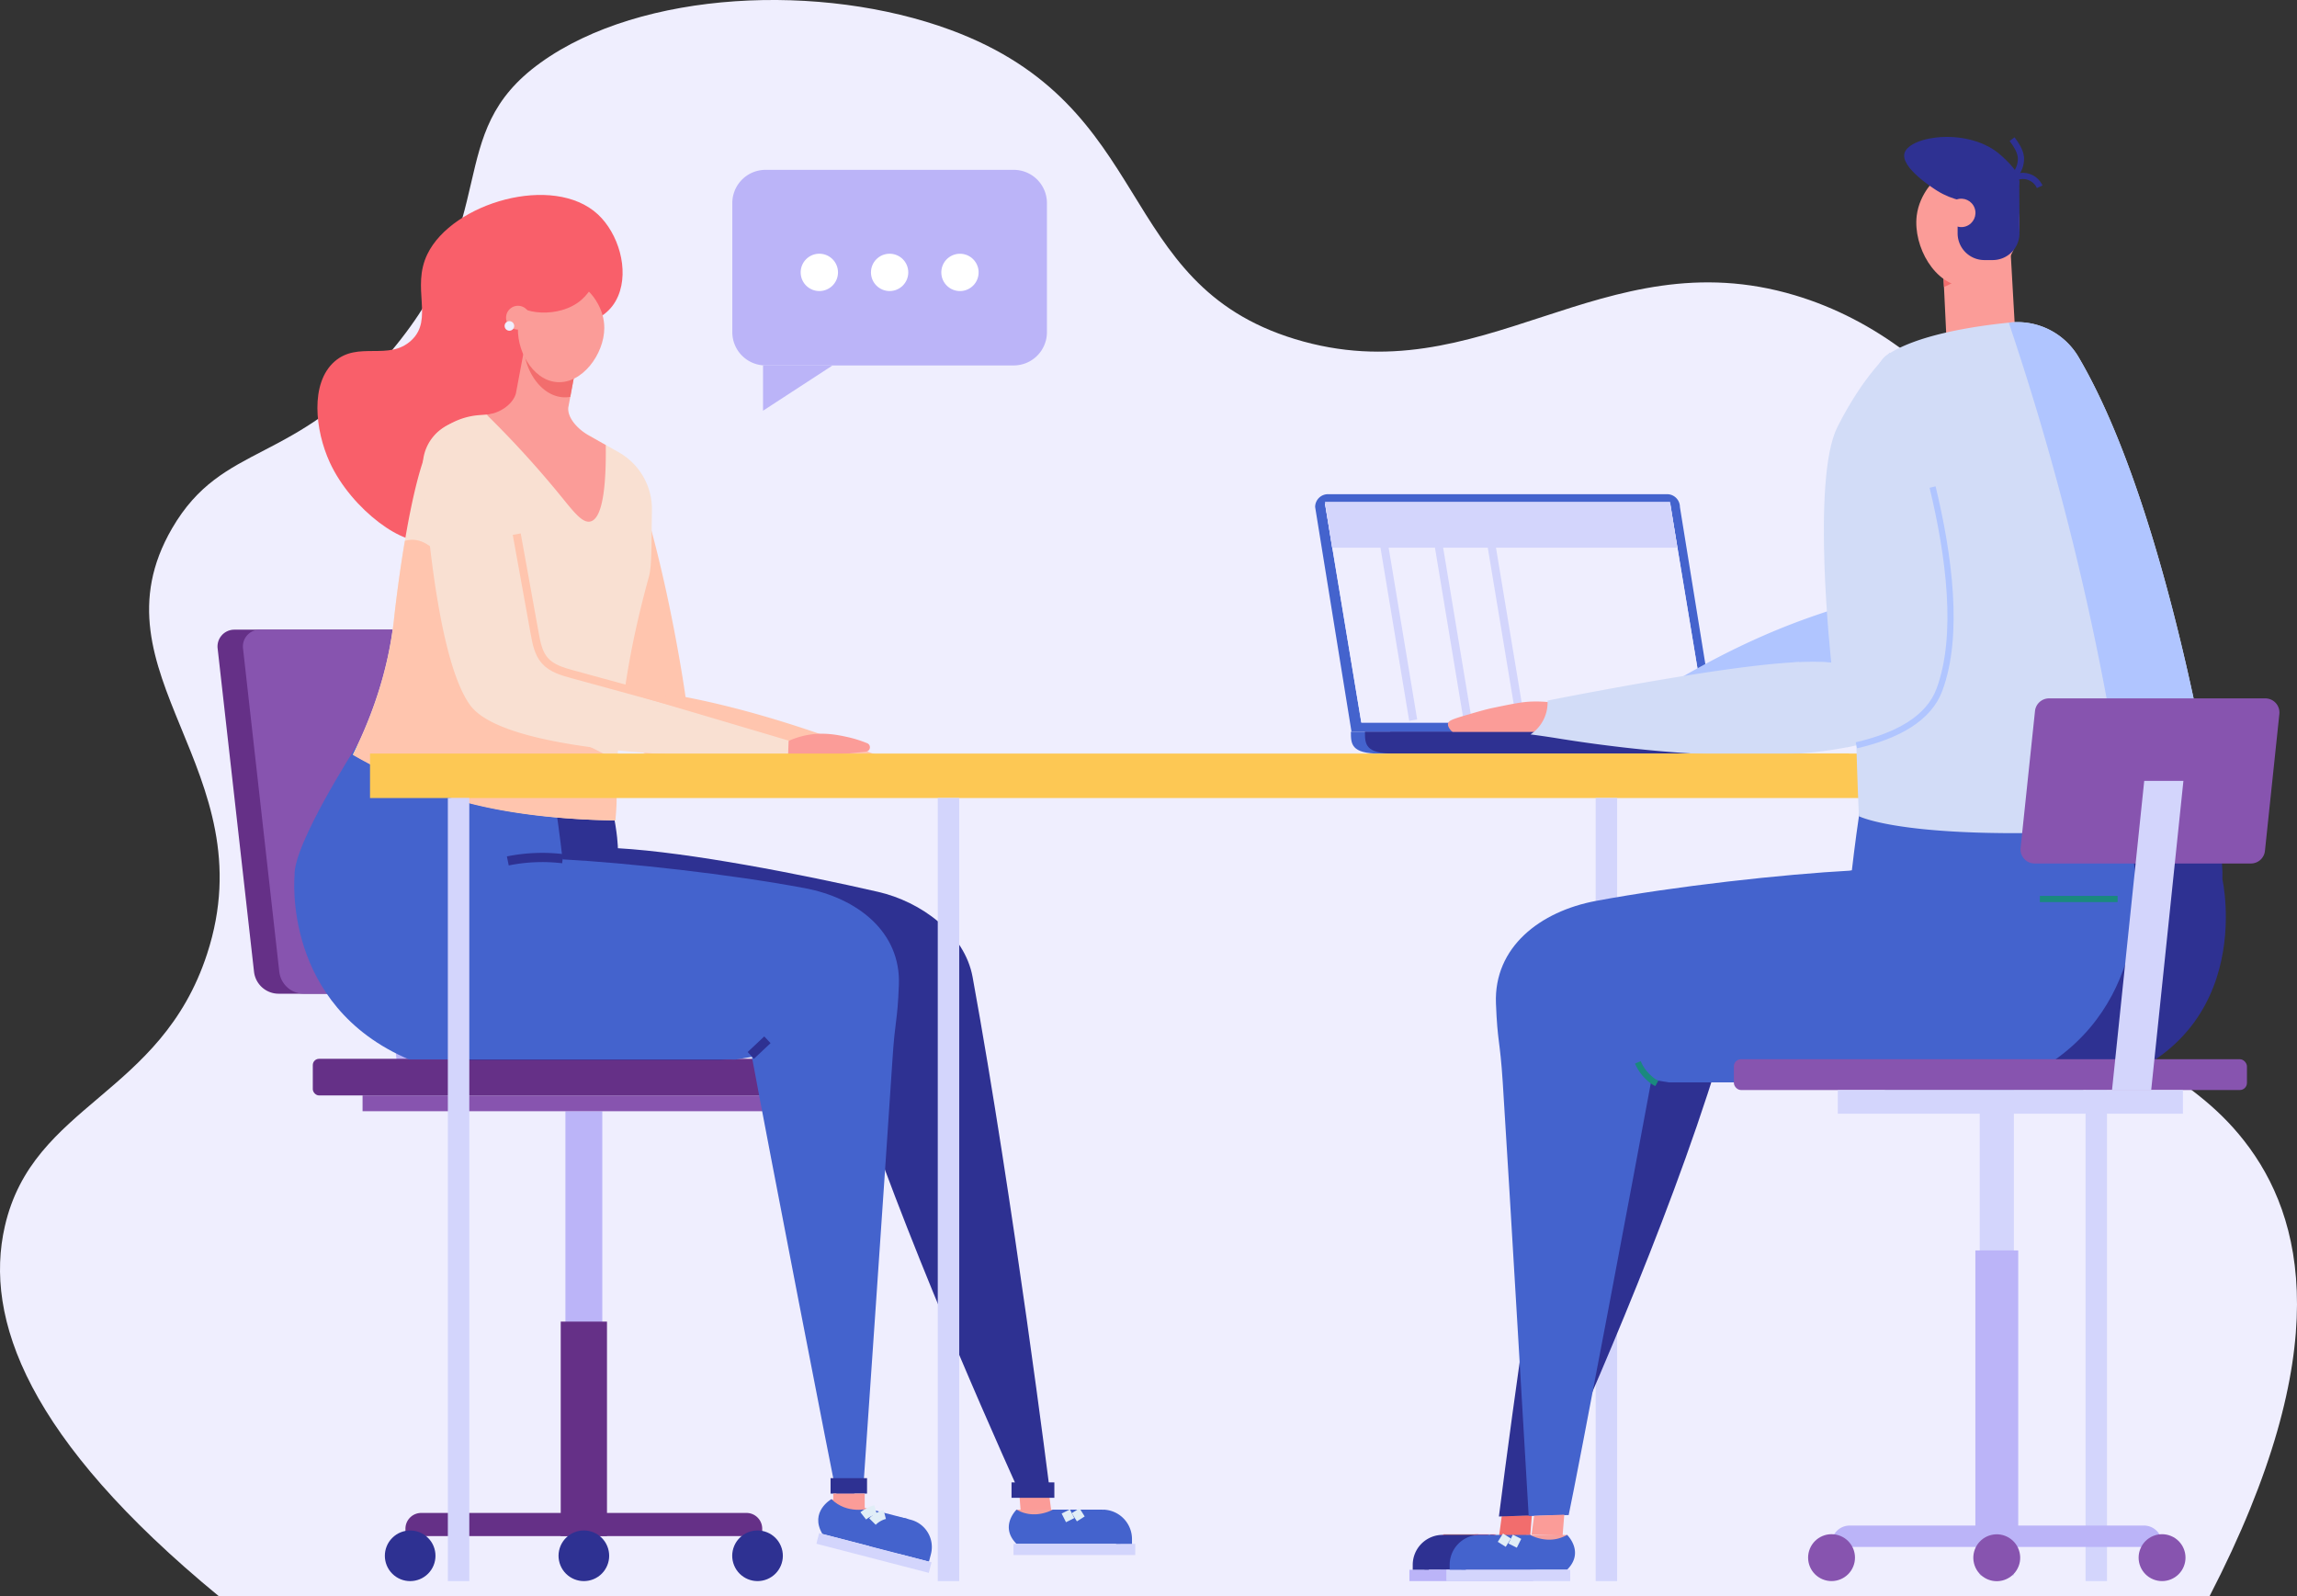 <svg xmlns="http://www.w3.org/2000/svg" viewBox="0 0 1493.59 1037.81"><rect x="0" y="0" width="1493.59" height="1037.81" fill="#333333" stroke="none"/><defs><style>.cls-1{fill:#efeefe;}.cls-2{fill:#b26b6b;}.cls-3{fill:#4463cd;}.cls-4{fill:#d3d5fc;}.cls-5{fill:#2e3192;}.cls-6{fill:#bbb4f8;}.cls-7{fill:#653087;}.cls-8{fill:#8754af;}.cls-9{fill:#f95f6a;}.cls-10{fill:#ffc5ae;}.cls-11{fill:#f6a19e;}.cls-12{fill:#fb9c98;}.cls-13,.cls-14,.cls-17,.cls-18,.cls-19,.cls-20,.cls-22,.cls-25,.cls-26,.cls-27,.cls-28{fill:none;}.cls-13,.cls-20,.cls-28{stroke:#e1eef7;}.cls-13,.cls-17,.cls-18,.cls-19,.cls-20,.cls-22,.cls-25,.cls-26,.cls-27,.cls-28{stroke-miterlimit:10;}.cls-13,.cls-18{stroke-width:5.99px;}.cls-15{fill:#f9e0d2;}.cls-16{fill:#f26d6d;}.cls-17{stroke:#d3d5fc;}.cls-17,.cls-19{stroke-width:5.26px;}.cls-18,.cls-25{stroke:#2e3192;}.cls-19{stroke:#ffc5ae;}.cls-20{stroke-width:5.21px;}.cls-21{fill:#fdc854;}.cls-22{stroke:#191245;stroke-width:0.73px;}.cls-23{fill:#b0c5ff;}.cls-24{fill:#d2dcf7;}.cls-25,.cls-26,.cls-27{stroke-width:4.02px;}.cls-26{stroke:#1a897e;}.cls-27{stroke:#b0c5ff;}.cls-28{stroke-width:6.1px;}.cls-29{fill:#fff;}</style></defs><g id="Layer_2" data-name="Layer 2"><g id="_ÎÓÈ_1" data-name="—ÎÓÈ_1"><path class="cls-1" d="M1436.76,1037.81c82.86-160.46,61.16-246.52,22.58-295.89-37.44-47.91-82-51.5-113.12-108.09-42.41-77.07,19.17-120.35,4.71-218.07C1338.54,332,1272.55,223.52,1167.12,192c-125.86-37.63-203.67,65.59-325.21,28.44C723.64,184.29,752.61,69.07,618,19.44c-83.46-30.78-200.83-26-266.58,21.37-64.63,46.53-23.21,99.49-97.2,187.72-62.8,74.88-109.17,57.88-142.38,115.1C57.1,438,173.78,500.55,134.63,620.33c-30.16,92.31-113.23,97.33-131.48,177C-10.6,857.4,18,935.66,142.22,1037.81Z"/><path class="cls-2" d="M1015.28,343.11s8.82,7.26,9.69,11.1,1.61,19.68-6.69,24.45-7.35-6.67-7.35-6.67l0-12.42-9-14.88Z"/><path class="cls-3" d="M1116,475.81H878.8L855.15,329.66a8.33,8.33,0,0,1,8.34-8.33H1084a8.33,8.33,0,0,1,8.34,8.33Z"/><polygon class="cls-1" points="1085.96 327.31 861.52 327.31 885.17 469.82 1109.61 469.82 1085.96 327.31"/><polygon class="cls-1" points="1085.96 327.31 861.52 327.31 885.17 469.82 1109.61 469.82 1085.96 327.31"/><polygon class="cls-4" points="1085.96 326.28 861.52 326.28 866.16 356.12 1090.6 356.12 1085.96 326.28"/><path class="cls-3" d="M995.09,475.81H878.4c0,7.85,0,14.21,18.84,14.21h217.6c18.84,0,18.84-6.36,18.84-14.21H995.09Z"/><path class="cls-5" d="M1004.23,475.81H887.54c0,7.85,0,14.21,18.84,14.21H1124c18.84,0,18.84-6.36,18.84-14.21H1004.23Z"/><polygon class="cls-6" points="290.56 712.27 260.26 712.27 235.36 473.28 265.66 473.28 290.56 712.27"/><path class="cls-7" d="M335.48,646.13H181.17a16.11,16.11,0,0,1-16-14.31L141.5,421.48a10.93,10.93,0,0,1,10.86-12.06H319.57a10.92,10.92,0,0,1,10.86,9.78l21.08,209.2A16.12,16.12,0,0,1,335.48,646.13Z"/><path class="cls-8" d="M351.51,628.4,330.43,419.2a10.92,10.92,0,0,0-10.86-9.78H168.81A10.92,10.92,0,0,0,158,421.48L181.6,631.82a16.11,16.11,0,0,0,16,14.31H335.48A16.12,16.12,0,0,0,351.51,628.4Z"/><rect class="cls-6" x="367.65" y="722.53" width="23.98" height="201.69" transform="translate(759.28 1646.76) rotate(180)"/><rect class="cls-7" x="364.6" y="859.34" width="30.07" height="139.44" transform="translate(759.28 1858.11) rotate(180)"/><path class="cls-7" d="M372.12,875.26h4.8a10.24,10.24,0,0,1,10.24,10.24V1097a10.24,10.24,0,0,1-10.24,10.24h-4.8a0,0,0,0,1,0,0v-232A0,0,0,0,1,372.12,875.26Z" transform="translate(-611.62 1370.9) rotate(-90)"/><circle class="cls-5" cx="492.58" cy="1011.6" r="16.46" transform="translate(-349.63 265.5) rotate(-22.5)"/><circle class="cls-5" cx="379.64" cy="1011.6" r="16.46" transform="translate(-358.22 222.28) rotate(-22.5)"/><circle class="cls-5" cx="266.7" cy="1011.6" r="16.46" transform="translate(-637.19 484.88) rotate(-45)"/><rect class="cls-8" x="235.76" y="712.27" width="266.82" height="10.26" transform="translate(738.33 1434.8) rotate(180)"/><rect class="cls-7" x="203.39" y="688.46" width="337.74" height="23.81" rx="4.06"/><path class="cls-9" d="M214.42,300.62c-9.54-20.79-12.91-51.43,3.09-65.53,15.37-13.56,35.32-.11,50-13.83s-.27-34,10.38-56c16.23-33.44,82-52.69,110.91-25.84,13.24,12.3,20.45,35.83,13.12,53.1-8.61,20.29-30.5,15.87-43.67,39.12-12.11,21.39,1,34.78-11.31,49.17-15.26,17.86-40.87,3.64-56.67,21.44-15.33,17.28-.38,43.07-12.41,48.43C264.17,356.82,228.7,331.74,214.42,300.62Z"/><path class="cls-10" d="M366.21,330.92S372.8,421.79,398,470.74c24.09,46.77,189.71,46.64,189.71,46.64l2.61-17.91s-71-32.08-144.54-46.24c0,0-10-72-29.71-134.12a16.68,16.68,0,0,0-26.63-7.72Z"/><rect class="cls-11" x="660.9" y="981.59" width="26.16" height="6.37" transform="translate(1347.96 1969.56) rotate(180)"/><path class="cls-3" d="M661,981.59s-11.35,10.92,0,22.27h67.53a18.91,18.91,0,0,0-11.63-22.27H684.57S672.86,988.45,661,981.59Z"/><rect class="cls-4" x="659.01" y="1003.86" width="79.18" height="7.25"/><path class="cls-3" d="M716.91,981.59a19.15,19.15,0,0,1,19.15,19.16v3.11H725.72a26.58,26.58,0,0,0-1-10.05A27,27,0,0,0,716.91,981.59Z"/><polygon class="cls-12" points="681.88 969.64 683.48 981.59 663.67 982.25 662.59 968.89 681.88 969.64"/><path class="cls-13" d="M699.42,982.3l3.35,5.31"/><path class="cls-13" d="M693,982.78c.94,1.88,1.89,3.76,2.83,5.65"/><path class="cls-5" d="M682.73,970.08S659,781,632.42,635.29c-5.16-28.29-33.5-49-61.53-55.41-49.49-11.34-122.47-25.69-169.12-28.35,0,0-.21-39-29.64-92.64l-123.34,19.5S213.31,544,214.33,564.16c0,0-17.27,174,242.82,127.15l89.39-14.56c31.33,101.87,90,235.22,116.15,293.33Z"/><rect class="cls-5" x="657.73" y="963.87" width="27.85" height="10.03"/><path class="cls-14" d="M478.34,688.92h10.9c-.1-.57-.21-1.15-.31-1.72Z"/><path class="cls-3" d="M523.1,577.45c-48.63-9.09-114.89-16.39-157.3-18.68,0,0-7.35-66.52-16.73-94.63l-116.88,20.4s-41.67,64.54-40.64,84.69c0,0-8.38,84.4,74.5,119.69H478.34l10.59-1.72c.1.57.21,1.15.31,1.72,9.5,51.47,51.48,268.33,56.41,291.1l15.8-14.25s15.24-220.89,18.86-276.85c1.75-27,3.21-23.83,4.17-48.47C585.85,605.74,557.24,583.83,523.1,577.45Z"/><path class="cls-15" d="M400.13,533.43c0-73.57,13.18-126.94,21.9-158.79,1.9-6.95,1.54-22.83,1.87-42.91a42.45,42.45,0,0,0-21.54-37.63L354,266.71l-42.3,3.2a45.72,45.72,0,0,0-26.79,11.17l-.17.15c-17.27,15.34-28.48,120.5-28.48,120.5-2.27,21.28-8.45,52.08-26.78,88.85a322.55,322.55,0,0,0,64.45,28.27C331.12,530.51,376,533.24,400.13,533.43Z"/><path class="cls-12" d="M335.48,255.71,342,221l34.77,5.18L369.52,265c-.62,7.17,6.82,14.41,13.08,18l11.3,6.4c.24,20.95-1,47.54-10,49.68-5.31,1.27-11.11-6.6-20-17.48a652.39,652.39,0,0,0-47.52-52h0C324.2,269,333.48,263.27,335.48,255.71Z"/><path class="cls-16" d="M365.75,258.27a19.84,19.84,0,0,0,5.06-.22l6-31.91L342,221l-1.28,6.85C342.19,242.42,352.2,257.12,365.75,258.27Z"/><path class="cls-12" d="M383.94,190.68c1.06,1.14,9.08,10,9,22.66-.06,16.77-14.35,36.51-31,35.1C346,247.09,335,227,337,210.31c1.79-14.76,14.2-29.89,28-29.73C374.67,180.69,381.75,188.32,383.94,190.68Z"/><path class="cls-9" d="M387.14,173.2c3.1,6.76-3.2,16.6-9,21.7-14.3,12.56-40.74,9.65-45-.23-3-7,5.2-17.82,12.82-23.1C360.16,161.74,382.75,163.61,387.14,173.2Z"/><rect class="cls-12" x="539.33" y="977.86" width="25.65" height="6.99" transform="translate(263.79 -107.12) rotate(14.53)"/><path class="cls-10" d="M293.9,519.12c37.18,11.67,82.08,14.12,106.23,14.31,2.08-20.72,0-25.9-3.84-41.16-14.24-9.13-78.35-34.24-88.9-39.93-12.53-6.76,6.2-58.7-3.38-66.81-7.4-6.27-20.54-39.82-40.74-33.87-4.51,26.58-7,50.34-7,50.34-2.27,21.28-8.45,52.09-26.78,88.86A323.15,323.15,0,0,0,293.9,519.12Z"/><line class="cls-17" x1="897.82" y1="341.2" x2="918.9" y2="468.25"/><line class="cls-17" x1="933.25" y1="341.2" x2="954.33" y2="468.25"/><line class="cls-17" x1="967.6" y1="341.2" x2="988.68" y2="468.25"/><rect class="cls-5" x="540.06" y="961.12" width="23.72" height="10.03"/><path class="cls-3" d="M540.62,974.76s-14.42,8.11-5.87,22.64l49.91,12.93,5.87-22.64-26-6.73S550.86,984.85,540.62,974.76Z"/><path class="cls-3" d="M585.76,987.32h3.66a18.29,18.29,0,0,1,18.29,18.29v5.1a0,0,0,0,1,0,0H567.48a0,0,0,0,1,0,0v-5.1A18.29,18.29,0,0,1,585.76,987.32Z" transform="translate(269.35 -115.44) rotate(14.53)"/><rect class="cls-4" x="530.62" y="1006.23" width="75.5" height="7.1" transform="translate(271.43 -110.28) rotate(14.53)"/><polygon class="cls-12" points="562.26 981.24 541.81 975.42 541.81 971.15 562.26 971.15 562.26 981.24"/><path class="cls-13" d="M575.3,984.75a17.48,17.48,0,0,0-8,4.59"/><path class="cls-13" d="M569.32,981.57a23.23,23.23,0,0,0-8,4.07"/><path class="cls-12" d="M329.12,205.71a7.74,7.74,0,1,1,6.84,8.55A7.75,7.75,0,0,1,329.12,205.71Z"/><path class="cls-1" d="M334.31,212.38a3.11,3.11,0,1,0-3.52,2.63A3.11,3.11,0,0,0,334.31,212.38Z"/><path class="cls-18" d="M488.2,686.24,499,676.09"/><path class="cls-18" d="M365.88,558.33a112.77,112.77,0,0,0-35.68,1.46"/><path class="cls-12" d="M512.31,493.12c-2.74-2-3.5-6.86-.59-10.86a51.52,51.52,0,0,1,9.64-3.53c12.12-3.14,22.25-1.09,29,.35a80.22,80.22,0,0,1,13.53,4.18,2.85,2.85,0,0,1-.78,5.47l-44.22,4.71C518.58,493.56,514.94,495,512.31,493.12Z"/><path class="cls-15" d="M311.27,274.17A29.34,29.34,0,0,0,275,304.68c3,44.17,11.08,126.66,30.63,153.72,27.17,37.61,206.77,34,206.77,34l.39-10.86L349,433s-15.33-153.07-37.07-158.68Z"/><path class="cls-19" d="M336,347.31l11.71,64.76c1.12,6.19,2.39,12.7,6.53,17.43,4.48,5.1,11.42,7.13,18,8.92L443.77,458"/><path class="cls-7" d="M425.1,699.17l51.38-10H254.65C290.67,704.55,346.45,713.33,425.1,699.17Z"/><rect class="cls-2" x="938.59" y="997.64" width="22.72" height="5.53" transform="translate(1899.89 2000.8) rotate(180)"/><path class="cls-9" d="M938.68,997.64s-9.85,9.48,0,19.33h58.65a17,17,0,0,0-1.88-12.48,1,1,0,0,0-.08-.14,14.61,14.61,0,0,0-12.5-6.71H959.14S949,1003.59,938.68,997.64Z"/><rect class="cls-4" x="936.95" y="1016.97" width="62.02" height="6.3"/><path class="cls-20" d="M972,998.25c1,1.54,1.94,3.07,2.9,4.61"/><path class="cls-20" d="M966.45,998.66c.82,1.64,1.63,3.28,2.45,4.91"/><rect class="cls-21" x="240.6" y="489.98" width="1162.46" height="28.92"/><path class="cls-22" d="M1122.39,481.13a4.74,4.74,0,1,0-4.74,4.73A4.74,4.74,0,0,0,1122.39,481.13Z"/><rect class="cls-4" x="1037.56" y="518.86" width="13.94" height="509.19"/><polygon class="cls-16" points="976.48 985.88 974.85 998.03 995 998.7 996.1 985.11 976.48 985.88"/><path class="cls-5" d="M994.94,998s11.54,11.11,0,22.65H926.26a19.87,19.87,0,0,1,2.2-14.62,19.6,19.6,0,0,1,9.63-8H971S982.89,1005,994.94,998Z"/><rect class="cls-6" x="916.45" y="1020.68" width="80.52" height="7.37" transform="translate(1913.42 2048.73) rotate(180)"/><path class="cls-5" d="M938.09,998a19.48,19.48,0,0,0-19.48,19.48v3.17h10.52a27.12,27.12,0,0,1,1-10.22A27.44,27.44,0,0,1,938.09,998Z"/><path class="cls-23" d="M1326.28,363.45V272.56c-14,17.82-30.43,39-44.73,58.84a178,178,0,0,1-89.94,65q-7.11,2.28-14.38,4.84c-44.91,15.79-81.39,37.05-110.52,55.21l8.75,24.34s186.69-35,283.21-117.38Z"/><rect class="cls-4" x="1356.11" y="518.86" width="13.94" height="509.19"/><rect class="cls-4" x="291.21" y="518.86" width="13.94" height="509.19"/><rect class="cls-4" x="609.77" y="518.86" width="13.94" height="509.19"/><rect class="cls-4" x="1287.28" y="702.14" width="22.22" height="322.24"/><rect class="cls-6" x="1284.46" y="813.05" width="27.86" height="192.8"/><path class="cls-6" d="M1291.43,891.43h2.1a11.83,11.83,0,0,1,11.83,11.83v191.25a11.83,11.83,0,0,1-11.83,11.83h-2.1a0,0,0,0,1,0,0V891.43A0,0,0,0,1,1291.43,891.43Z" transform="translate(299.5 2297.29) rotate(-90)"/><circle class="cls-8" cx="1190.94" cy="1012.81" r="15.24" transform="translate(-200.53 1725.5) rotate(-67.5)"/><circle class="cls-8" cx="1298.39" cy="1012.81" r="15.24" transform="translate(-197.96 325.4) rotate(-13.28)"/><circle class="cls-8" cx="1405.85" cy="1012.81" r="15.24" transform="translate(-67.86 1924.06) rotate(-67.5)"/><path class="cls-5" d="M1336.54,465.9l-35.17-5.56q-1.55,2.81-3,5.56Z"/><path class="cls-5" d="M1118,582.41c-9.48,2-18.54,4-27,6-29.66,6.8-59.65,28.71-65.11,58.64-28.15,154.18-51.25,339-51.25,339l25.4-.86c27.64-61.49,83.58-186.42,116.73-294.23l1.18.2Z"/><path class="cls-5" d="M1445.09,571.74c1.09-21.36-13.2-90.77-13.2-90.77l-130.52-20.63c-31.14,56.77-31.36,98-31.36,98-36.76,2.1-89,11-134.85,20.44l87.78,129.46,3.09.48h128.25C1469.87,681.6,1445.09,571.74,1445.09,571.74Z"/><polygon class="cls-12" points="1307.1 158.81 1311.04 228.49 1266.18 231.14 1262.67 158.04 1307.1 158.81"/><path class="cls-16" d="M1287.88,158.48l-25.21-.44,1.37,28.52C1275.18,182.51,1284.2,171.05,1287.88,158.48Z"/><path class="cls-3" d="M1037.68,585.8c51.46-9.61,121.59-17.34,166.46-19.77,0,0,7.78-70.38,17.71-100.13l151.54,16.36s16.24,73.52,15.16,94.85c0,0,8.86,89.31-78.85,126.66H1085.05l-11.2-1.83c-.11.61-.23,1.22-.34,1.83-10,54.47-48.29,257.24-53.5,281.34l-26,.6S981,763,977.14,703.77c-1.85-28.58-3.39-25.22-4.42-51.29C971.28,615.75,1001.55,592.56,1037.68,585.8Z"/><path class="cls-4" d="M1237.13,343.1a48.43,48.43,0,0,0-.35,21.22c4.16,19.67,19.66,30.05,23.33,32.37-8.15,8.58-13.87,8.75-16.35,8.45-12.21-1.51-22.63-24-23.4-57.15a10.58,10.58,0,0,1,16.77-4.89Z"/><path class="cls-12" d="M1014.43,475.49,998,476.62a61.7,61.7,0,0,1-20.49,7.11c-5.84.91-15,2.34-24.37-2-5.26-2.46-12.46-7.62-11.55-11.39.4-1.67,2.3-2.61,12.31-5.52,8.42-2.45,12.63-3.67,17.16-4.6,12-2.47,18-3.71,23.8-4a82.57,82.57,0,0,1,30.85,4.42Z"/><path class="cls-24" d="M1164.05,430.81c10.58-.69,19.78-.79,26.7,0,0,0-13.15-119.16,4-153.18s34.11-48.4,34.11-48.4,59.68,145.3,32.25,219.24c-7.52,20.26-30.53,31.62-60,37.44C1185.79,471.07,1172.78,450.5,1164.05,430.81Z"/><path class="cls-24" d="M1208.74,530.73s42.22,21.91,232.8,3.9c0,0-30.36-201.36-90.07-302.58a46.09,46.09,0,0,0-44.29-22.36c-25.34,2.53-61.63,8.34-80.64,21.45C1195.45,252.58,1208.74,530.73,1208.74,530.73Z"/><rect class="cls-8" x="1127.43" y="688.73" width="333.61" height="20.02" rx="4.62" transform="translate(2588.47 1397.48) rotate(180)"/><path class="cls-23" d="M1351.47,232.05a46.09,46.09,0,0,0-44.29-22.36l-1,.1c8.88,26.37,17.46,53.79,25.56,82.3a1798.33,1798.33,0,0,1,51.83,247.14c17.6-1.1,36.87-2.6,58-4.6C1441.54,534.63,1411.18,333.27,1351.47,232.05Z"/><path class="cls-8" d="M1323,561.46h140.62a9.17,9.17,0,0,0,9.13-8.22l9.37-89a9.19,9.19,0,0,0-9.14-10.14H1332.36a9.18,9.18,0,0,0-9.13,8.22l-9.37,89A9.19,9.19,0,0,0,1323,561.46Z"/><polygon class="cls-4" points="1373.31 708.75 1398.79 708.75 1419.73 507.76 1394.25 507.76 1373.31 708.75"/><path class="cls-12" d="M1260.3,114.82c-1.42,1.2-12.2,10.59-14,25.55-2.34,19.87,11.74,45.33,31.7,46.06,19.1.69,35.08-21.56,35.1-41.59,0-17.74-12.53-37.45-28.89-39.25C1272.73,104.32,1263.24,112.34,1260.3,114.82Z"/><path class="cls-5" d="M1238.43,99.41c-3,9.49,19.28,23.45,21.47,24.81,18.94,11.69,45.41,9.07,51.6-.91,4.56-7.32-1.65-14.38-10.14-22.1C1280.72,82.42,1241.93,88.23,1238.43,99.41Z"/><path class="cls-5" d="M1295.73,169.1h-5.42a17.4,17.4,0,0,1-17.4-17.4V118.36l40.1-.8.12,34.14A17.4,17.4,0,0,1,1295.73,169.1Z"/><circle class="cls-12" cx="1275.27" cy="138.39" r="9.24" transform="translate(27.79 437.16) rotate(-19.66)"/><path class="cls-25" d="M1309.36,115.94a12.08,12.08,0,0,1,16.92,5.51"/><path class="cls-25" d="M1307.2,118.18a48.27,48.27,0,0,0,4.81-7,16.36,16.36,0,0,0,2.09-8.15c-.2-4.67-3-8.76-5.77-12.55"/><rect class="cls-4" x="1195" y="708.75" width="224.4" height="15.39"/><path class="cls-26" d="M1065,690.76a28.2,28.2,0,0,0,6.07,9c3.72,3.69,5.46,4.23,6.25,4.67"/><line class="cls-26" x1="1326.39" y1="584.55" x2="1376.94" y2="584.55"/><path class="cls-27" d="M1256.64,316.7c10.73,44.39,17.61,96.27,4.46,131.74-7,18.87-27.44,30-54,36.16"/><rect class="cls-11" x="992.46" y="998.03" width="26.6" height="6.48"/><path class="cls-3" d="M1019,998s11.54,11.11,0,22.65H950.27a19.92,19.92,0,0,1,2.2-14.62,19.61,19.61,0,0,1,9.64-8H995S1006.9,1005,1019,998Z"/><rect class="cls-4" x="940.46" y="1020.68" width="80.52" height="7.37" transform="translate(1961.45 2048.73) rotate(180)"/><path class="cls-3" d="M962.11,998a19.48,19.48,0,0,0-19.48,19.48v3.17h10.52a26.87,26.87,0,0,1,1-10.22A27.44,27.44,0,0,1,962.11,998Z"/><polygon class="cls-12" points="997.53 985.62 995.9 997.78 1016.05 998.45 1017.15 984.86 997.53 985.62"/><path class="cls-28" d="M979.89,998.75l-3.4,5.4"/><path class="cls-28" d="M986.44,999.24l-2.88,5.74"/><rect class="cls-5" x="903.99" y="475.92" width="152.24" height="14.01"/><path class="cls-24" d="M1036.69,483.63c-8.39-1.14-15.68-2.24-21.53-3.17l-2.8-.45c-7.41-1.18-13.3-2-17.18-2.48a24.87,24.87,0,0,0,11.1-21.57l0-.42s69-13.86,121.14-20.87l3.63-.48c4.81-.63,9.55-1.2,14.15-1.7,8.81-1,17.13-1.66,24.6-2,7.6,10.55,14.57,22.44,21.63,34.5,4.14,7.06,7.74,14,10.9,20.62-44.61,9.12-104.47,5.27-147.57.29C1048.35,485.15,1042.28,484.38,1036.69,483.63Z"/><rect class="cls-21" x="903.99" y="489.98" width="298.38" height="15.69"/><path class="cls-6" d="M497.78,110.44H659.15a21.6,21.6,0,0,1,21.6,21.61V216a21.61,21.61,0,0,1-21.6,21.61H497.78A21.61,21.61,0,0,1,476.18,216V132.05A21.6,21.6,0,0,1,497.78,110.44Z"/><circle class="cls-29" cx="578.46" cy="177.11" r="12.13"/><path class="cls-29" d="M520.63,177.11a12.13,12.13,0,1,1,12.13,12.13A12.13,12.13,0,0,1,520.63,177.11Z"/><circle class="cls-29" cx="624.18" cy="177.11" r="12.13" transform="translate(349.37 764.86) rotate(-80.78)"/><polygon class="cls-6" points="496.15 267.05 496.15 237.61 541.36 237.61 496.15 267.05"/></g></g></svg>
